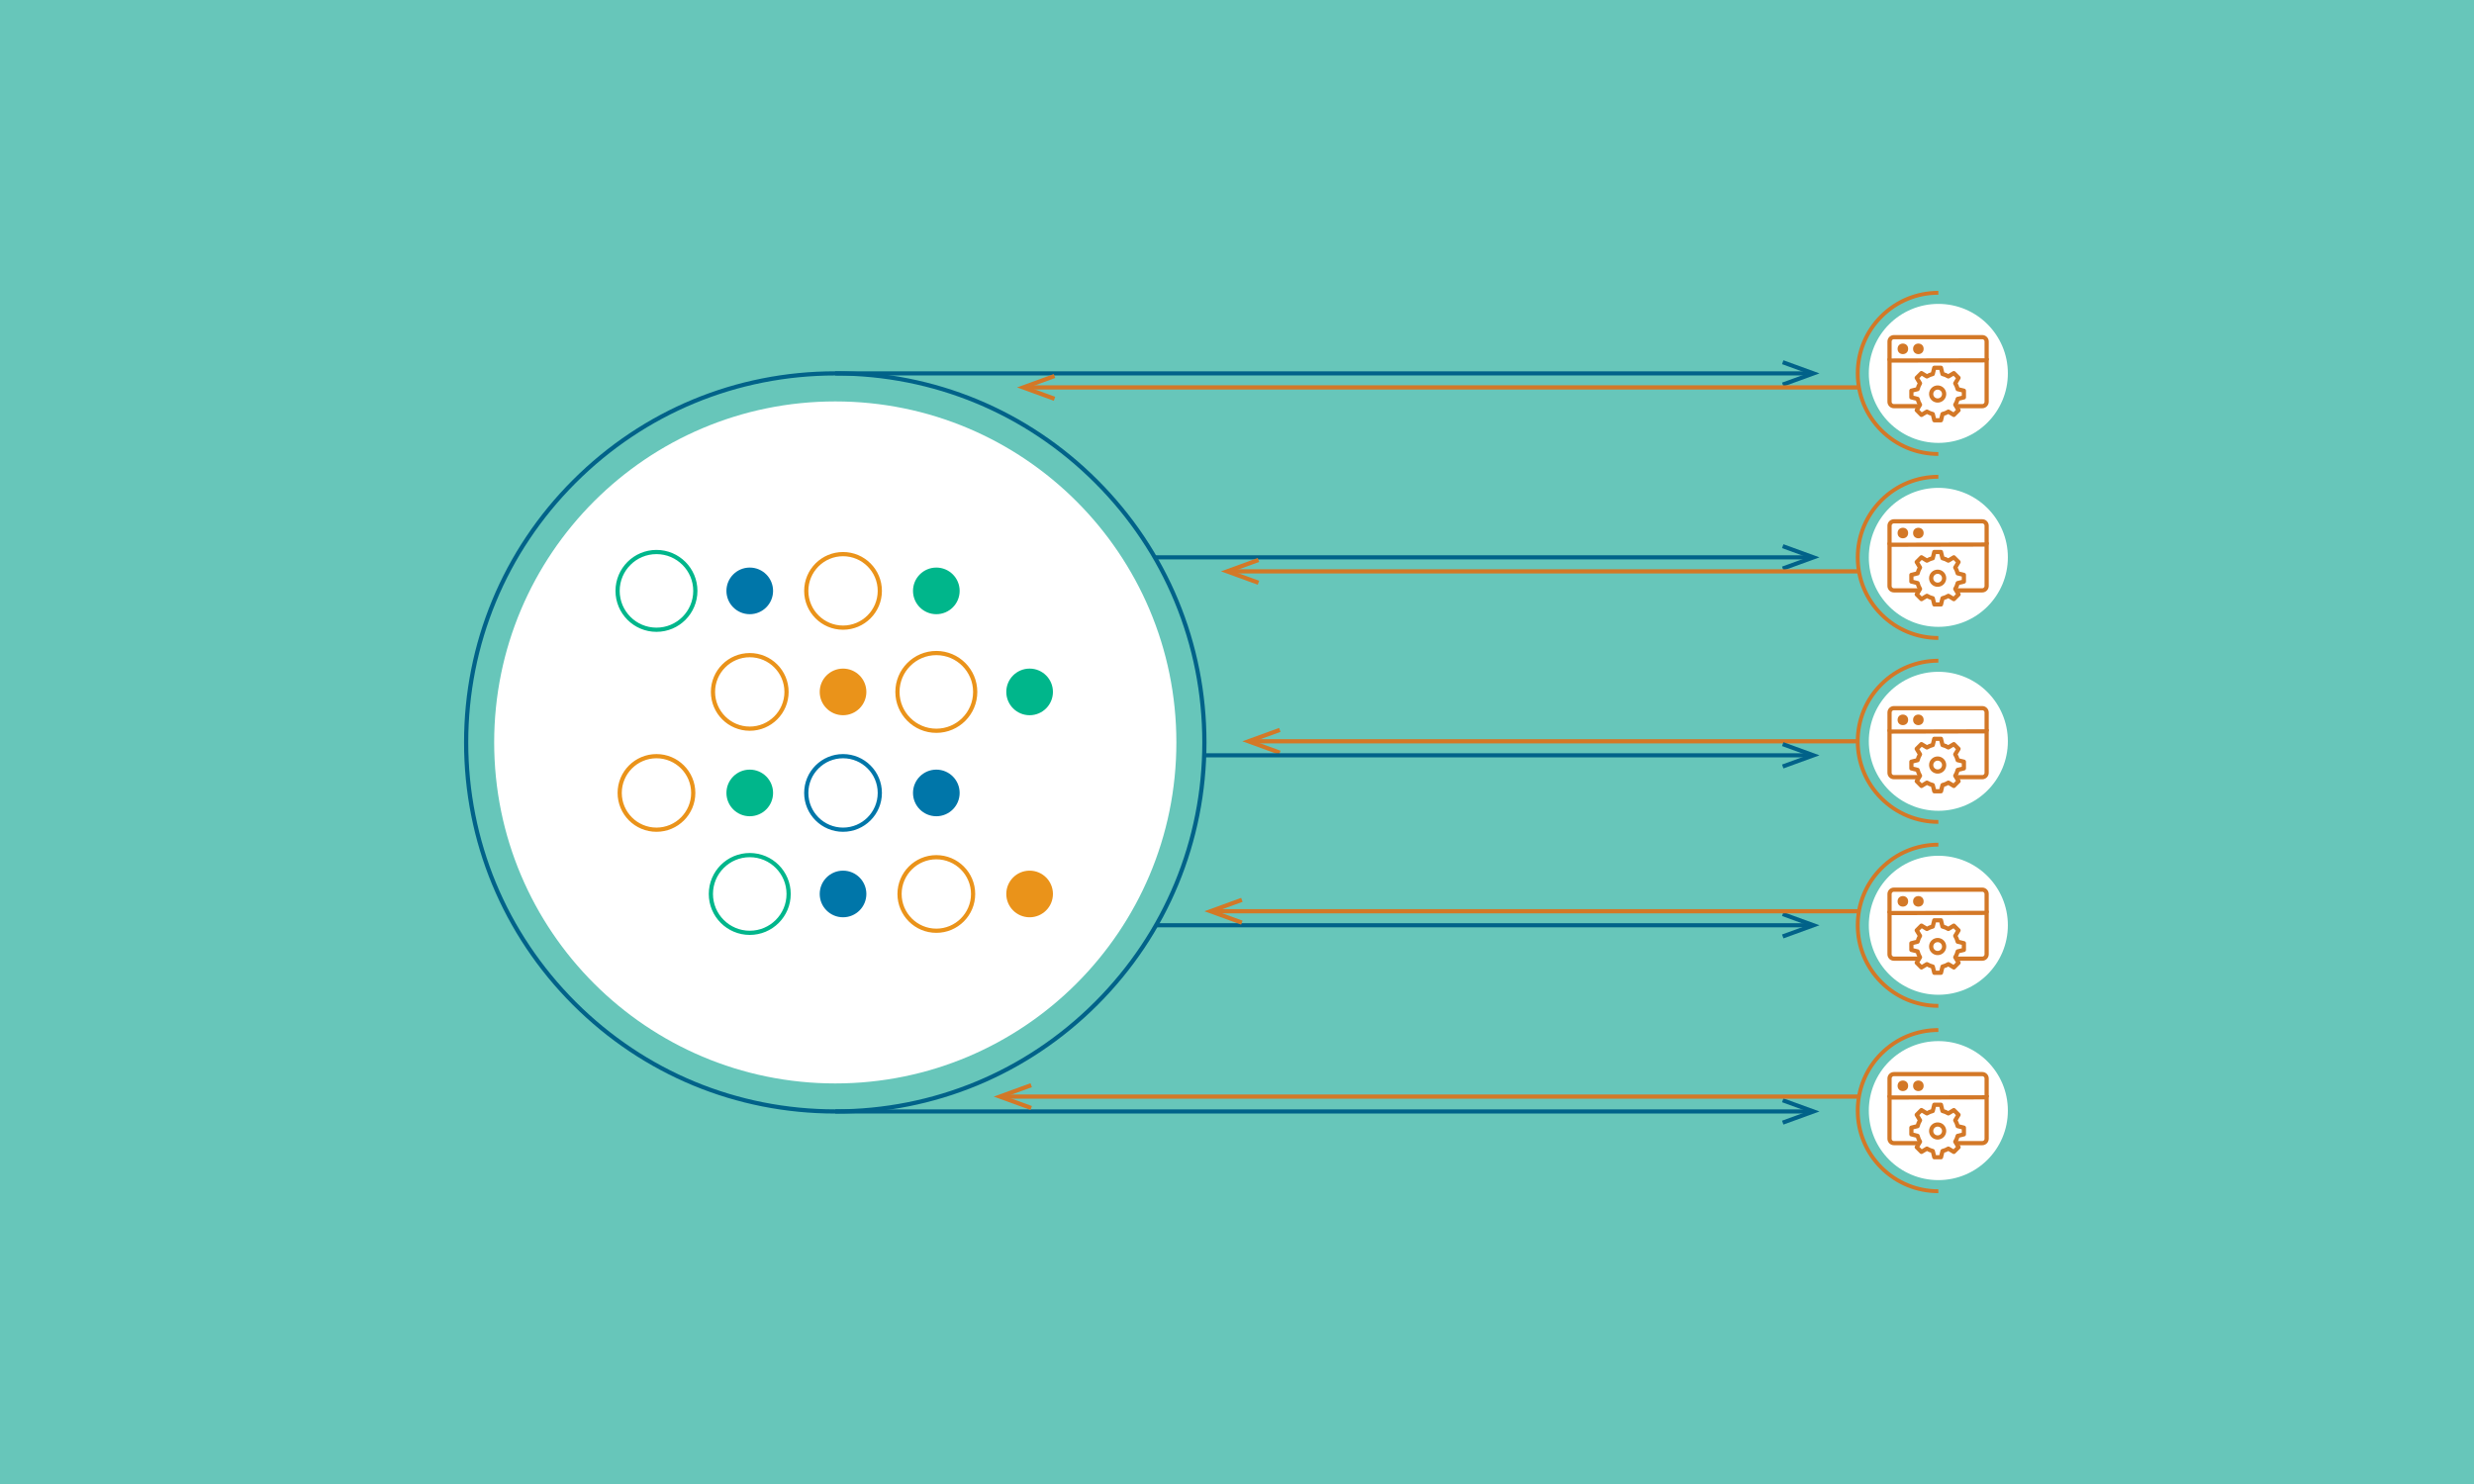 <?xml version="1.0" encoding="UTF-8"?>
<!-- Generator: Adobe Illustrator 26.2.1, SVG Export Plug-In . SVG Version: 6.00 Build 0)  -->
<svg xmlns="http://www.w3.org/2000/svg" xmlns:xlink="http://www.w3.org/1999/xlink" version="1.1" x="0px" y="0px" viewBox="0 0 1500 900" style="enable-background:new 0 0 1500 900;" xml:space="preserve">
<style type="text/css">
	.st0{fill:#016289;}
	.st1{fill:#0277A9;}
	.st2{fill:none;stroke:#0377A9;stroke-width:2;stroke-miterlimit:10;}
	.st3{fill:#0377A9;}
	.st4{fill:none;stroke:#FFFFFF;stroke-width:10;stroke-miterlimit:10;}
	.st5{fill:none;stroke:#39A3DC;stroke-width:10;stroke-miterlimit:10;}
	.st6{fill:none;stroke:#F4C012;stroke-width:10;stroke-miterlimit:10;}
	.st7{fill:#39A3DC;}
	.st8{fill:#0076A9;}
	.st9{fill:#51C0EE;}
	.st10{fill:none;stroke:#51C0EE;stroke-width:14;stroke-linejoin:round;stroke-miterlimit:10;}
	.st11{fill:none;stroke:#F5C115;stroke-width:14;stroke-linejoin:round;stroke-miterlimit:10;}
	.st12{fill:none;stroke:#F5C115;stroke-width:10;stroke-miterlimit:10;}
	.st13{fill:#FFFFFF;}
	.st14{fill:none;stroke:#38A4DE;stroke-width:10;stroke-miterlimit:10;}
	.st15{fill:none;stroke:#FFFFFF;stroke-width:10;stroke-linecap:round;stroke-linejoin:round;stroke-miterlimit:10;}
	.st16{fill:none;stroke:#F05423;stroke-width:10;stroke-miterlimit:10;}
	.st17{fill:#38A4DE;}
	.st18{fill:none;stroke:#F5C115;stroke-width:10;stroke-linecap:round;stroke-miterlimit:10;}
	.st19{fill:#F5C115;}
	.st20{fill:#0476AA;}
	.st21{fill:none;stroke:#3AA3DC;stroke-width:10;stroke-miterlimit:10;}
	.st22{fill:#F5C114;}
	.st23{fill:none;stroke:#F5C114;stroke-width:10;stroke-miterlimit:10;}
	.st24{fill:none;}
	.st25{fill:none;stroke:#FFFFFF;stroke-width:1.101;stroke-miterlimit:10;}
	.st26{fill:none;stroke:#FFFFFF;stroke-width:0.604;stroke-miterlimit:10;}
	.st27{fill:none;stroke:#FFFFFF;stroke-width:0.764;stroke-miterlimit:10;}
	.st28{fill:none;stroke:#FFFFFF;stroke-width:0.701;stroke-miterlimit:10;}
	.st29{fill:none;stroke:#FFFFFF;stroke-miterlimit:10;}
	.st30{fill:none;stroke:#FFFFFF;stroke-width:2;stroke-miterlimit:10;}
	.st31{fill:none;stroke:#FFFFFF;stroke-width:2;stroke-miterlimit:10;stroke-dasharray:7.933,7.933,7.933,7.933,7.933,7.933;}
	.st32{fill:none;stroke:#FFFFFF;stroke-width:2;stroke-miterlimit:10;stroke-dasharray:4.036,4.036,4.036,4.036,4.036,4.036;}
	.st33{fill:none;stroke:#FFFFFF;stroke-width:2;stroke-miterlimit:10;stroke-dasharray:2.01,2.01,2.01,2.01,2.01,2.01;}
	.st34{fill:none;stroke:#51C0EE;stroke-width:2;stroke-miterlimit:10;}
	.st35{fill:none;stroke:#ADADAD;stroke-width:0.85;stroke-miterlimit:10;}
	.st36{fill:#F05423;}
	.st37{fill:#ADADAD;}
	.st38{fill:#FFFFFF;stroke:#ADADAD;stroke-width:1.7;stroke-miterlimit:10;}
	
		.st39{fill:none;stroke:#ADADAD;stroke-width:1.7;stroke-miterlimit:10;stroke-dasharray:6.743,6.743,6.743,6.743,6.743,6.743;}
	
		.st40{fill:none;stroke:#ADADAD;stroke-width:1.7;stroke-miterlimit:10;stroke-dasharray:3.431,3.431,3.431,3.431,3.431,3.431;}
	
		.st41{fill:none;stroke:#ADADAD;stroke-width:1.7;stroke-miterlimit:10;stroke-dasharray:1.709,1.709,1.709,1.709,1.709,1.709;}
	.st42{fill:none;stroke:#38A4DE;stroke-width:1.7;stroke-miterlimit:10;}
	.st43{fill:#EA931A;}
	.st44{fill:#67C6BA;}
	.st45{fill:none;stroke:#016289;stroke-width:2.502;stroke-miterlimit:10;}
	.st46{fill:none;stroke:#D37827;stroke-width:2.55;stroke-miterlimit:10;}
	.st47{fill:#D37827;}
	.st48{fill:none;stroke:#016289;stroke-width:2.55;stroke-miterlimit:10;}
	.st49{fill:none;stroke:#D37827;stroke-width:2.342;stroke-miterlimit:10;}
	.st50{fill:#00B68B;}
	.st51{fill:none;stroke:#00B68B;stroke-width:2.55;stroke-miterlimit:10;}
	.st52{fill:none;stroke:#EA931A;stroke-width:2.55;stroke-miterlimit:10;}
	.st53{fill:none;stroke:#D37827;stroke-width:2.55;stroke-linecap:round;stroke-linejoin:round;stroke-miterlimit:10;}
	.st54{fill:none;stroke:#FFFFFF;stroke-width:2.55;stroke-miterlimit:10;}
	.st55{fill:none;stroke:#D37827;stroke-width:2.641;stroke-miterlimit:10;}
	.st56{fill:none;stroke:#D37827;stroke-width:2.637;stroke-miterlimit:10;}
	.st57{fill:#FFFFFF;stroke:#FFFFFF;stroke-width:8.5;stroke-miterlimit:10;}
</style>
<g id="Layer_1">
	<g id="Lines">
	</g>
	<g id="Layer_6">
	</g>
	<rect class="st44" width="1500" height="900"></rect>
	<g>
		<circle class="st13" cx="1175.23" cy="226.45" r="42.15"></circle>
		<circle class="st13" cx="1175.23" cy="338.01" r="42.15"></circle>
		<circle class="st13" cx="1175.23" cy="561.14" r="42.15"></circle>
		<circle class="st13" cx="1175.23" cy="673.55" r="42.15"></circle>
		<g>
			<g>
				<g>
					<line class="st45" x1="506.43" y1="226.45" x2="1096.1" y2="226.45"></line>
					<g>
						<polygon class="st0" points="1081.31,234.41 1080.46,232.05 1095.86,226.45 1080.46,220.84 1081.31,218.49 1103.17,226.45               "></polygon>
					</g>
				</g>
			</g>
			<g>
				<g>
					<line class="st46" x1="623.85" y1="234.95" x2="1126.35" y2="234.95"></line>
					<g>
						<polygon class="st47" points="638.92,243.06 639.79,240.66 624.1,234.95 639.79,229.24 638.92,226.84 616.64,234.95       "></polygon>
					</g>
				</g>
			</g>
			<g>
				<g>
					<line class="st45" x1="700.16" y1="338.01" x2="1096.1" y2="338.01"></line>
					<g>
						<polygon class="st0" points="1081.31,345.97 1080.46,343.62 1095.86,338.01 1080.46,332.41 1081.31,330.06 1103.17,338.01               "></polygon>
					</g>
				</g>
			</g>
			<g>
				<g>
					<line class="st46" x1="747.5" y1="346.51" x2="1126.35" y2="346.51"></line>
					<g>
						<polygon class="st47" points="762.57,354.62 763.44,352.22 747.75,346.51 763.44,340.8 762.57,338.4 740.29,346.51       "></polygon>
					</g>
				</g>
			</g>
			<g>
				<g>
					<line class="st46" x1="760.46" y1="449.57" x2="1126.35" y2="449.57"></line>
					<g>
						<polygon class="st47" points="775.53,457.69 776.4,455.29 760.71,449.57 776.4,443.86 775.53,441.47 753.25,449.57       "></polygon>
					</g>
				</g>
			</g>
			<g>
				<g>
					<line class="st45" x1="730.1" y1="458.07" x2="1096.1" y2="458.07"></line>
					<g>
						<polygon class="st0" points="1081.31,466.03 1080.46,463.68 1095.86,458.07 1080.46,452.47 1081.31,450.12 1103.17,458.07               "></polygon>
					</g>
				</g>
			</g>
			<circle class="st13" cx="1175.23" cy="449.57" r="42.15"></circle>
			<g>
				<g>
					<line class="st45" x1="700.16" y1="561.14" x2="1096.1" y2="561.14"></line>
					<g>
						<polygon class="st0" points="1081.31,569.1 1080.46,566.74 1095.86,561.14 1080.46,555.53 1081.31,553.18 1103.17,561.14               "></polygon>
					</g>
				</g>
			</g>
			<g>
				<g>
					<line class="st46" x1="737.44" y1="552.64" x2="1126.35" y2="552.64"></line>
					<g>
						<polygon class="st47" points="752.51,560.75 753.38,558.35 737.69,552.64 753.38,546.93 752.51,544.53 730.23,552.64               "></polygon>
					</g>
				</g>
			</g>
			<path class="st48" d="M506.43,674.06c-59.78,0-115.98-23.28-158.25-65.55s-65.55-98.47-65.55-158.25S305.9,334.27,348.17,292     s98.47-65.55,158.25-65.55S622.41,249.73,664.68,292s65.55,98.47,65.55,158.25s-23.28,115.98-65.55,158.25     S566.21,674.06,506.43,674.06z"></path>
			<circle class="st13" cx="506.43" cy="450.26" r="206.81"></circle>
			<g>
				<g>
					<line class="st45" x1="506.43" y1="674.06" x2="1096.1" y2="674.06"></line>
					<g>
						<polygon class="st0" points="1081.31,682.02 1080.46,679.67 1095.86,674.06 1080.46,668.46 1081.31,666.11 1103.17,674.06               "></polygon>
					</g>
				</g>
			</g>
			<g>
				<g>
					<line class="st46" x1="609.71" y1="665.05" x2="1126.35" y2="665.05"></line>
					<g>
						<polygon class="st47" points="624.78,673.16 625.65,670.76 609.96,665.05 625.65,659.34 624.78,656.94 602.5,665.05       "></polygon>
					</g>
				</g>
			</g>
			<path class="st49" d="M1175.23,624.68c-13.06,0-25.33,5.08-34.56,14.32c-9.23,9.23-14.32,21.5-14.32,34.56     c0,13.06,5.08,25.33,14.32,34.56c9.23,9.23,21.5,14.32,34.56,14.32"></path>
			<path class="st49" d="M1175.23,512.26c-13.06,0-25.33,5.08-34.56,14.32c-9.23,9.23-14.32,21.5-14.32,34.56     c0,13.05,5.08,25.33,14.32,34.56c9.23,9.23,21.5,14.32,34.56,14.32"></path>
			<path class="st49" d="M1175.23,400.7c-13.06,0-25.33,5.08-34.56,14.32c-9.23,9.23-14.32,21.5-14.32,34.56     c0,13.05,5.08,25.33,14.32,34.56c9.23,9.23,21.5,14.32,34.56,14.32"></path>
			<path class="st49" d="M1175.23,289.14c-13.06,0-25.33,5.08-34.56,14.32c-9.23,9.23-14.32,21.5-14.32,34.56     c0,13.06,5.08,25.33,14.32,34.56c9.23,9.23,21.5,14.32,34.56,14.32"></path>
			<path class="st49" d="M1175.23,177.57c-13.06,0-25.33,5.08-34.56,14.32c-9.23,9.23-14.32,21.5-14.32,34.56     c0,13.05,5.08,25.33,14.32,34.56c9.23,9.23,21.5,14.32,34.56,14.32"></path>
			<g>
				<circle class="st8" cx="454.58" cy="358.35" r="14.14"></circle>
			</g>
			<g>
				<circle class="st50" cx="567.7" cy="358.35" r="14.14"></circle>
			</g>
			<g>
				<circle class="st50" cx="454.58" cy="480.89" r="14.14"></circle>
			</g>
			<g>
				<circle class="st8" cx="567.7" cy="480.89" r="14.14"></circle>
			</g>
			<g>
				<circle class="st43" cx="511.14" cy="419.62" r="14.14"></circle>
			</g>
			<g>
				<circle class="st50" cx="624.26" cy="419.62" r="14.14"></circle>
			</g>
			<g>
				<circle class="st8" cx="511.14" cy="542.16" r="14.14"></circle>
			</g>
			<g>
				<circle class="st43" cx="624.26" cy="542.16" r="14.14"></circle>
			</g>
			<circle class="st51" cx="398.02" cy="358.35" r="23.57"></circle>
			<g>
				<path class="st43" d="M511.14,337.33c11.59,0,21.02,9.43,21.02,21.02s-9.43,21.02-21.02,21.02s-21.02-9.43-21.02-21.02      S499.55,337.33,511.14,337.33 M511.14,334.78c-13.02,0-23.57,10.55-23.57,23.57s10.55,23.57,23.57,23.57      c13.01,0,23.57-10.55,23.57-23.57S524.15,334.78,511.14,334.78L511.14,334.78z"></path>
			</g>
			<g>
				<path class="st43" d="M398.02,459.87c11.59,0,21.02,9.43,21.02,21.02s-9.43,21.02-21.02,21.02s-21.02-9.43-21.02-21.02      S386.44,459.87,398.02,459.87 M398.02,457.32c-13.01,0-23.57,10.55-23.57,23.57s10.55,23.57,23.57,23.57      c13.02,0,23.57-10.55,23.57-23.57S411.04,457.32,398.02,457.32L398.02,457.32z"></path>
			</g>
			<g>
				<path class="st8" d="M511.14,459.87c11.59,0,21.02,9.43,21.02,21.02s-9.43,21.02-21.02,21.02s-21.02-9.43-21.02-21.02      S499.55,459.87,511.14,459.87 M511.14,457.32c-13.02,0-23.57,10.55-23.57,23.57s10.55,23.57,23.57,23.57      c13.01,0,23.57-10.55,23.57-23.57S524.15,457.32,511.14,457.32L511.14,457.32z"></path>
			</g>
			<g>
				<path class="st43" d="M454.58,398.6c11.59,0,21.02,9.43,21.02,21.02s-9.43,21.02-21.02,21.02s-21.02-9.43-21.02-21.02      S442.99,398.6,454.58,398.6 M454.58,396.05c-13.02,0-23.57,10.55-23.57,23.57s10.55,23.57,23.57,23.57      c13.01,0,23.57-10.55,23.57-23.57S467.6,396.05,454.58,396.05L454.58,396.05z"></path>
			</g>
			<circle class="st52" cx="567.7" cy="419.62" r="23.57"></circle>
			<circle class="st51" cx="454.58" cy="542.16" r="23.57"></circle>
			<g>
				<path class="st43" d="M567.7,521.15c11.59,0,21.02,9.43,21.02,21.02s-9.43,21.02-21.02,21.02s-21.02-9.43-21.02-21.02      S556.11,521.15,567.7,521.15 M567.7,518.6c-13.01,0-23.57,10.55-23.57,23.57s10.55,23.57,23.57,23.57      c13.02,0,23.57-10.55,23.57-23.57S580.71,518.6,567.7,518.6L567.7,518.6z"></path>
			</g>
			<path class="st53" d="M1181.31,249.64l3.32,2l2.86-2.86l-2-3.32v0v0v0c0.66-1.08,1.16-2.27,1.47-3.54v0v0v0l3.76-0.93v-4.05     l-3.77-0.93c-0.31-1.27-0.81-2.46-1.47-3.54l2-3.32l-2.86-2.86l-3.33,2c-1.08-0.66-2.27-1.16-3.54-1.47l-0.93-3.77h-4.05     l-0.93,3.77c-1.27,0.31-2.45,0.81-3.54,1.47h0h0h0l-3.33-2.01l-2.86,2.86l2.01,3.33c-0.66,1.08-1.16,2.27-1.47,3.54l-3.77,0.93     v4.05l3.77,0.93c0.31,1.27,0.81,2.46,1.47,3.54l-2,3.32l2.86,2.86l3.32-2c1.08,0.66,2.28,1.16,3.55,1.47l0.93,3.76h4.05     l0.93-3.76C1179.03,250.81,1180.23,250.31,1181.31,249.64z"></path>
			<g>
				<g>
					<path class="st47" d="M1174.81,236.3c1.47,0,2.66,1.19,2.66,2.66c0,1.47-1.19,2.66-2.66,2.66s-2.66-1.19-2.66-2.66       C1172.15,237.49,1173.34,236.3,1174.81,236.3 M1174.81,233.75c-2.88,0-5.21,2.33-5.21,5.21c0,2.88,2.33,5.21,5.21,5.21       s5.21-2.33,5.21-5.21C1180.02,236.08,1177.69,233.75,1174.81,233.75L1174.81,233.75z"></path>
				</g>
			</g>
			<path class="st46" d="M1186.01,246.32h15.85c1.46,0,2.65-1.19,2.65-2.65v-25.13l-58.88,0.12v25.01c0,1.46,1.19,2.65,2.65,2.65     h14.82"></path>
			<path class="st46" d="M1204.51,218.54v-11.42c0-1.46-1.19-2.65-2.65-2.65h-53.57c-1.46,0-2.65,1.19-2.65,2.65v11.54"></path>
			<g>
				<circle class="st47" cx="1153.72" cy="211.56" r="3.2"></circle>
			</g>
			<g>
				<circle class="st47" cx="1163.11" cy="211.56" r="3.2"></circle>
			</g>
			<g>
				<path class="st53" d="M1181.31,361.35l3.32,2l2.86-2.86l-2-3.32v0v0v0c0.66-1.08,1.16-2.27,1.47-3.54v0v0v0l3.76-0.93v-4.05      l-3.77-0.93c-0.31-1.27-0.81-2.46-1.47-3.54l2-3.32l-2.86-2.86l-3.33,2c-1.08-0.66-2.27-1.16-3.54-1.47l-0.93-3.77h-4.05      l-0.93,3.77c-1.27,0.31-2.45,0.81-3.54,1.47h0h0h0l-3.33-2.01l-2.86,2.86l2.01,3.33c-0.66,1.08-1.16,2.27-1.47,3.54l-3.77,0.93      v4.05l3.77,0.93c0.31,1.27,0.81,2.46,1.47,3.54l-2,3.32l2.86,2.86l3.32-2c1.08,0.66,2.28,1.16,3.55,1.47l0.93,3.76h4.05      l0.93-3.76C1179.03,362.51,1180.23,362.01,1181.31,361.35z"></path>
				<g>
					<g>
						<path class="st47" d="M1174.81,348.01c1.47,0,2.66,1.19,2.66,2.66c0,1.47-1.19,2.66-2.66,2.66s-2.66-1.19-2.66-2.66        C1172.15,349.2,1173.34,348.01,1174.81,348.01 M1174.81,345.46c-2.88,0-5.21,2.33-5.21,5.21c0,2.88,2.33,5.21,5.21,5.21        s5.21-2.33,5.21-5.21C1180.02,347.79,1177.69,345.46,1174.81,345.46L1174.81,345.46z"></path>
					</g>
				</g>
				<path class="st46" d="M1186.01,358.03h15.85c1.46,0,2.65-1.19,2.65-2.65v-25.13l-58.88,0.12v25.01c0,1.46,1.19,2.65,2.65,2.65      h14.82"></path>
				<path class="st46" d="M1204.51,330.24v-11.42c0-1.46-1.19-2.65-2.65-2.65h-53.57c-1.46,0-2.65,1.19-2.65,2.65v11.54"></path>
			</g>
			<g>
				<circle class="st47" cx="1153.72" cy="323.27" r="3.2"></circle>
			</g>
			<g>
				<circle class="st47" cx="1163.11" cy="323.27" r="3.2"></circle>
			</g>
			<g>
				<path class="st53" d="M1181.31,474.65l3.32,2l2.86-2.86l-2-3.32v0v0v0c0.66-1.08,1.16-2.27,1.47-3.54v0v0v0l3.76-0.93v-4.05      l-3.77-0.93c-0.31-1.27-0.81-2.46-1.47-3.54l2-3.32l-2.86-2.86l-3.33,2c-1.08-0.66-2.27-1.16-3.54-1.47l-0.93-3.77h-4.05      l-0.93,3.77c-1.27,0.31-2.45,0.81-3.54,1.47h0h0h0l-3.33-2.01l-2.86,2.86l2.01,3.33c-0.66,1.08-1.16,2.27-1.47,3.54l-3.77,0.93      v4.05l3.77,0.93c0.31,1.27,0.81,2.46,1.47,3.54l-2,3.32l2.86,2.86l3.32-2c1.08,0.66,2.28,1.16,3.55,1.47l0.93,3.76h4.05      l0.93-3.76C1179.03,475.81,1180.23,475.31,1181.31,474.65z"></path>
				<g>
					<g>
						<path class="st47" d="M1174.81,461.31c1.47,0,2.66,1.19,2.66,2.66c0,1.47-1.19,2.66-2.66,2.66s-2.66-1.19-2.66-2.66        C1172.15,462.5,1173.34,461.31,1174.81,461.31 M1174.81,458.76c-2.88,0-5.21,2.33-5.21,5.21c0,2.88,2.33,5.21,5.21,5.21        s5.21-2.33,5.21-5.21C1180.02,461.09,1177.69,458.76,1174.81,458.76L1174.81,458.76z"></path>
					</g>
				</g>
				<path class="st46" d="M1186.01,471.33h15.85c1.46,0,2.65-1.19,2.65-2.65v-25.13l-58.88,0.12v25.01c0,1.46,1.19,2.65,2.65,2.65      h14.82"></path>
				<path class="st46" d="M1204.51,443.54v-11.42c0-1.46-1.19-2.65-2.65-2.65h-53.57c-1.46,0-2.65,1.19-2.65,2.65v11.54"></path>
			</g>
			<g>
				<circle class="st47" cx="1153.72" cy="436.57" r="3.2"></circle>
			</g>
			<g>
				<circle class="st47" cx="1163.11" cy="436.57" r="3.2"></circle>
			</g>
			<g>
				<path class="st53" d="M1181.31,584.73l3.32,2l2.86-2.86l-2-3.32v0v0v0c0.66-1.08,1.16-2.27,1.47-3.54v0v0v0l3.76-0.93v-4.05      l-3.77-0.93c-0.31-1.27-0.81-2.46-1.47-3.54l2-3.32l-2.86-2.86l-3.33,2c-1.08-0.66-2.27-1.16-3.54-1.47l-0.93-3.77h-4.05      l-0.93,3.77c-1.27,0.31-2.45,0.81-3.54,1.47h0h0h0l-3.33-2.01l-2.86,2.86l2.01,3.33c-0.66,1.08-1.16,2.27-1.47,3.54l-3.77,0.93      v4.05l3.77,0.93c0.31,1.27,0.81,2.46,1.47,3.54l-2,3.32l2.86,2.86l3.32-2c1.08,0.66,2.28,1.16,3.55,1.47l0.93,3.76h4.05      l0.93-3.76C1179.03,585.89,1180.23,585.39,1181.31,584.73z"></path>
				<g>
					<g>
						<path class="st47" d="M1174.81,571.38c1.47,0,2.66,1.19,2.66,2.66c0,1.47-1.19,2.66-2.66,2.66s-2.66-1.19-2.66-2.66        C1172.15,572.58,1173.34,571.38,1174.81,571.38 M1174.81,568.83c-2.88,0-5.21,2.33-5.21,5.21s2.33,5.21,5.21,5.21        s5.21-2.33,5.21-5.21S1177.69,568.83,1174.81,568.83L1174.81,568.83z"></path>
					</g>
				</g>
				<path class="st46" d="M1186.01,581.4h15.85c1.46,0,2.65-1.19,2.65-2.65v-25.13l-58.88,0.12v25.01c0,1.46,1.19,2.65,2.65,2.65      h14.82"></path>
				<path class="st46" d="M1204.51,553.62V542.2c0-1.46-1.19-2.65-2.65-2.65h-53.57c-1.46,0-2.65,1.19-2.65,2.65v11.54"></path>
			</g>
			<g>
				<circle class="st47" cx="1153.72" cy="546.64" r="3.2"></circle>
			</g>
			<g>
				<circle class="st47" cx="1163.11" cy="546.64" r="3.2"></circle>
			</g>
			<path class="st53" d="M1181.31,696.59l3.32,2l2.86-2.86l-2-3.32v0v0v0c0.66-1.08,1.16-2.27,1.47-3.54v0v0v0l3.76-0.93v-4.05     l-3.77-0.93c-0.31-1.27-0.81-2.46-1.47-3.54l2-3.32l-2.86-2.86l-3.33,2c-1.08-0.66-2.27-1.16-3.54-1.47l-0.93-3.77h-4.05     l-0.93,3.77c-1.27,0.31-2.45,0.81-3.54,1.47h0h0h0l-3.33-2.01l-2.86,2.86l2.01,3.33c-0.66,1.08-1.16,2.27-1.47,3.54l-3.77,0.93     v4.05l3.77,0.93c0.31,1.27,0.81,2.46,1.47,3.54l-2,3.32l2.86,2.86l3.32-2c1.08,0.66,2.28,1.16,3.55,1.47l0.93,3.76h4.05     l0.93-3.76C1179.03,697.75,1180.23,697.25,1181.31,696.59z"></path>
			<g>
				<g>
					<path class="st47" d="M1174.81,683.25c1.47,0,2.66,1.19,2.66,2.66s-1.19,2.66-2.66,2.66s-2.66-1.19-2.66-2.66       S1173.34,683.25,1174.81,683.25 M1174.81,680.7c-2.88,0-5.21,2.33-5.21,5.21c0,2.88,2.33,5.21,5.21,5.21s5.21-2.33,5.21-5.21       C1180.02,683.03,1177.69,680.7,1174.81,680.7L1174.81,680.7z"></path>
				</g>
			</g>
			<path class="st46" d="M1186.01,693.27h15.85c1.46,0,2.65-1.19,2.65-2.65v-25.13l-58.88,0.12v25.01c0,1.46,1.19,2.65,2.65,2.65     h14.82"></path>
			<path class="st46" d="M1204.51,665.48v-11.42c0-1.46-1.19-2.65-2.65-2.65h-53.57c-1.46,0-2.65,1.19-2.65,2.65v11.54"></path>
			<g>
				<circle class="st47" cx="1153.72" cy="658.51" r="3.2"></circle>
			</g>
			<g>
				<circle class="st47" cx="1163.11" cy="658.51" r="3.2"></circle>
			</g>
		</g>
	</g>
</g>
<g id="Layer_2">
</g>
<g id="Layer_3">
</g>
<g id="Layer_4">
</g>
<g id="Layer_7">
</g>
<g id="Layer_8">
</g>
<g id="Layer_9">
</g>
</svg>
